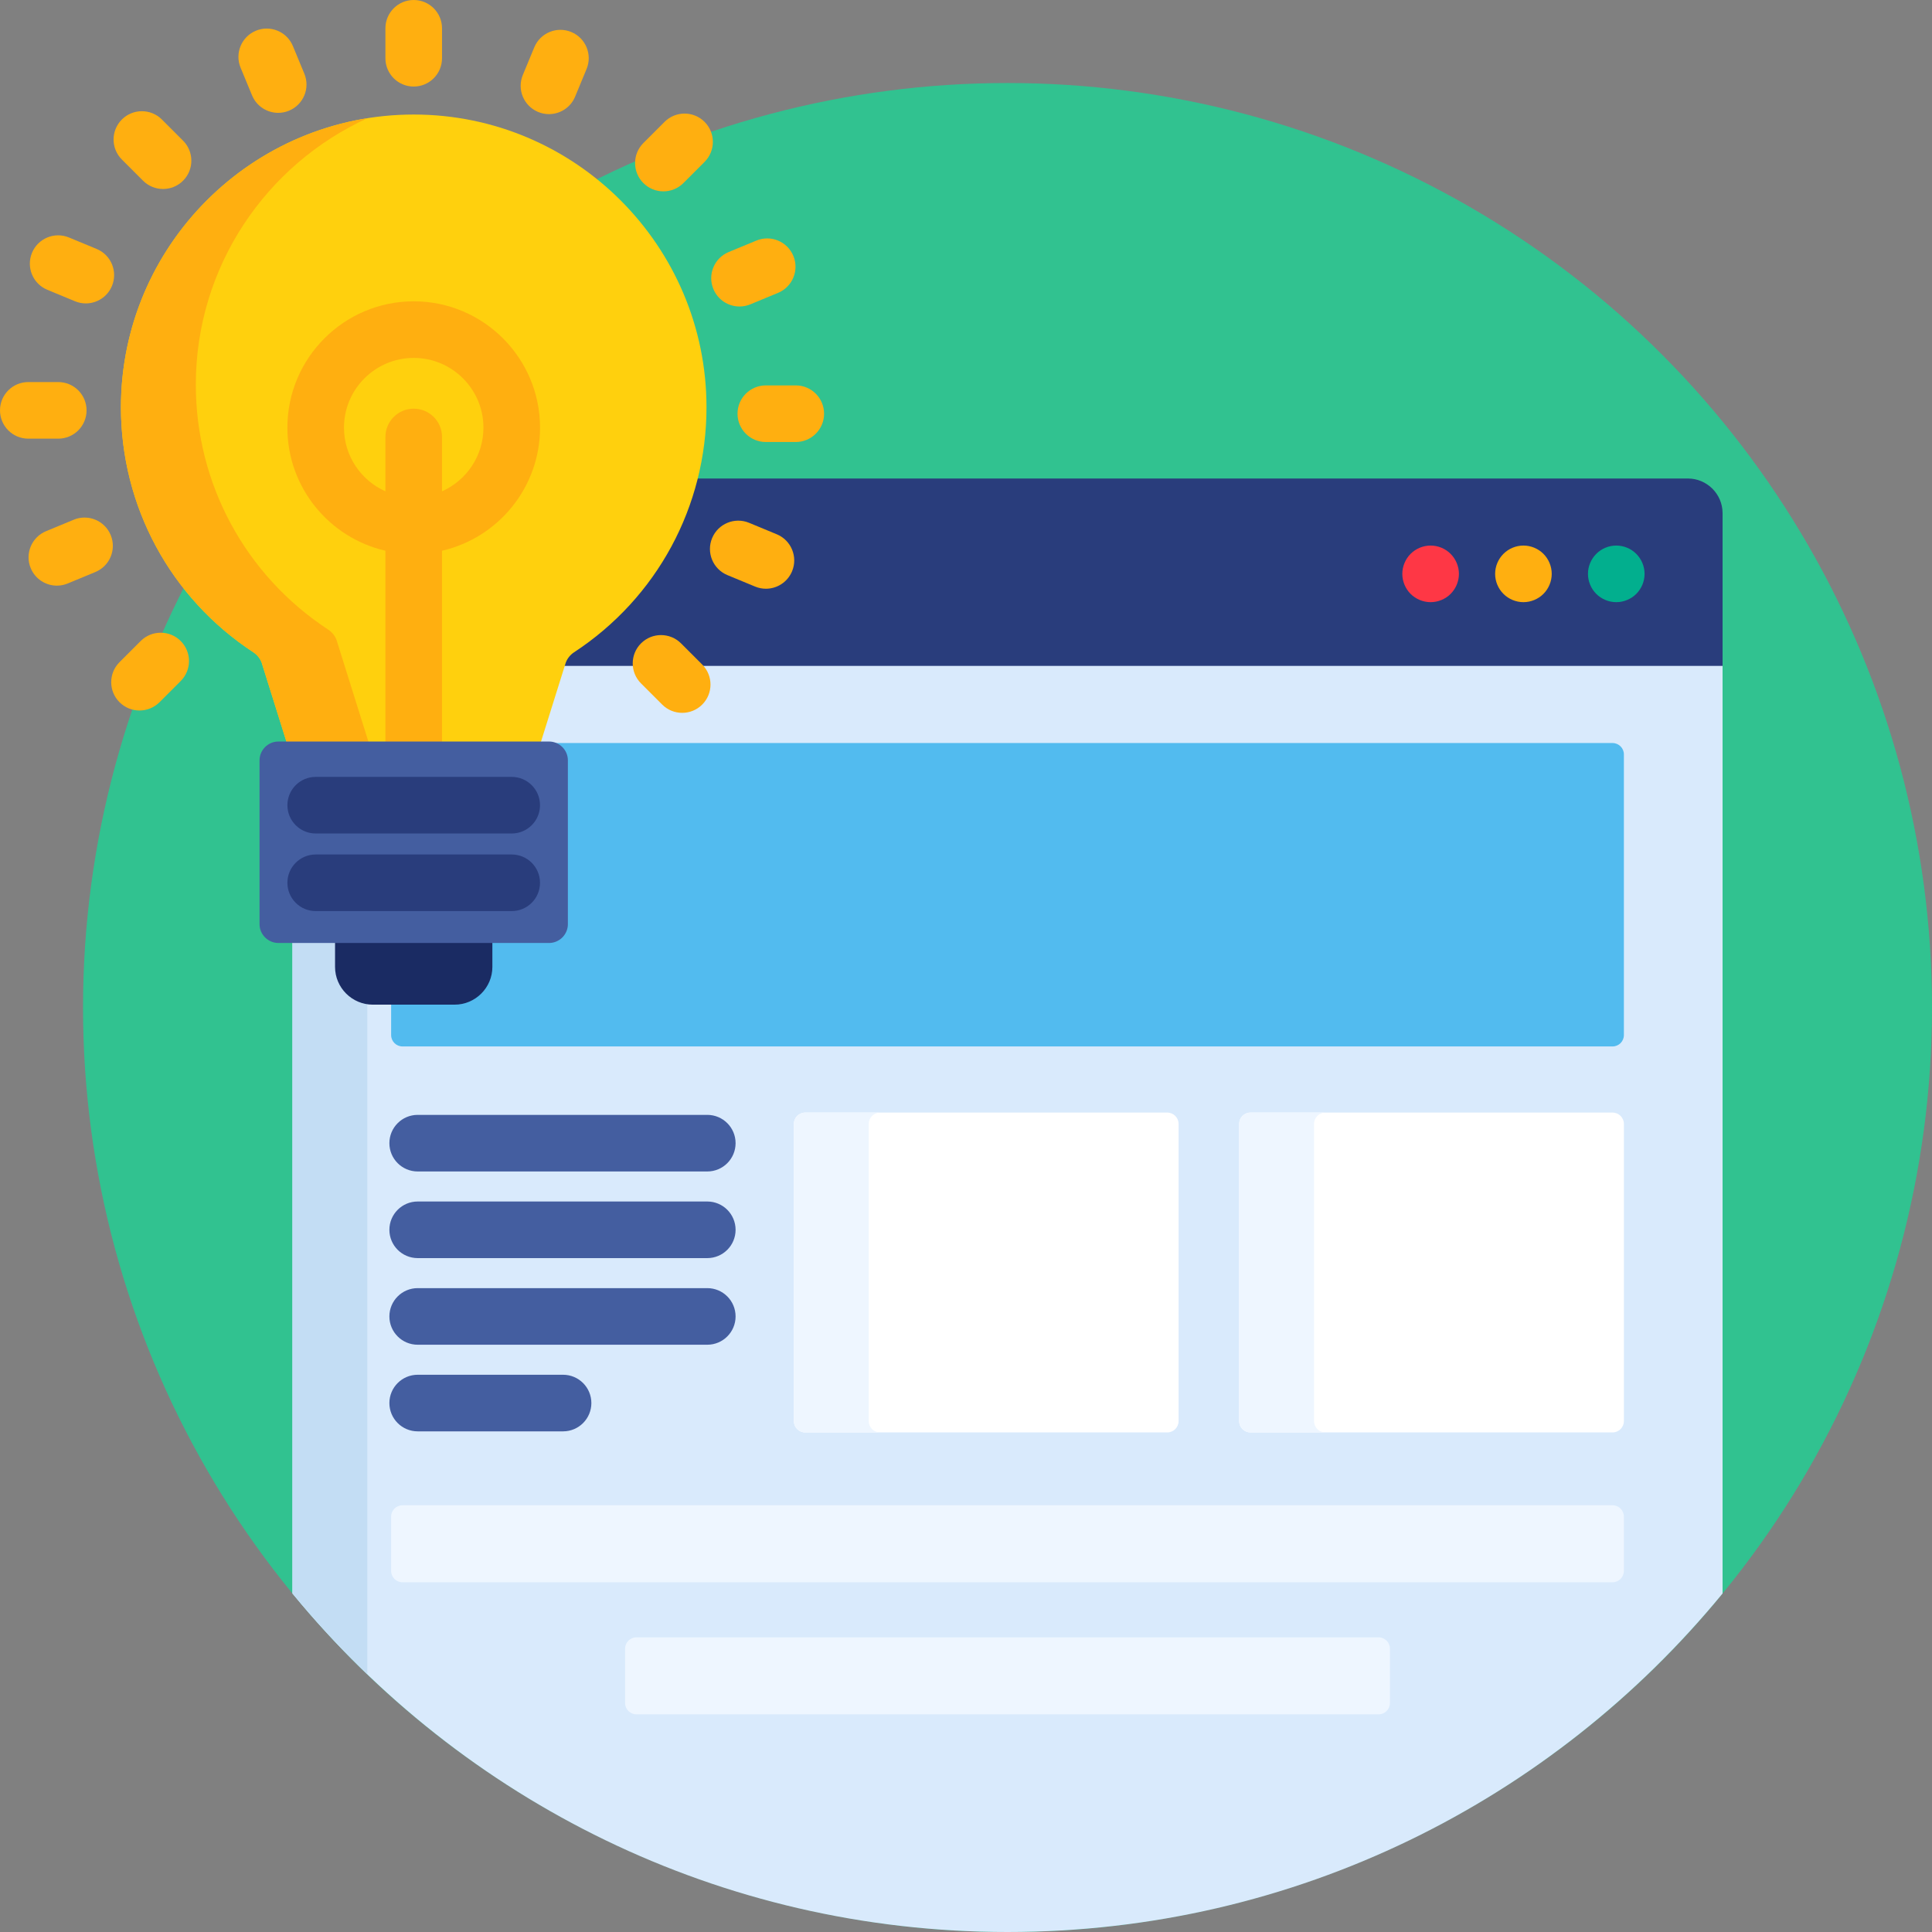 <svg xmlns="http://www.w3.org/2000/svg" xmlns:xlink="http://www.w3.org/1999/xlink" xmlns:svgjs="http://svgjs.com/svgjs" width="512" height="512" x="0" y="0" viewBox="0 0 512 512" style="enable-background:new 0 0 512 512" xml:space="preserve" class=""><rect x="0" y="0" width="512" height="512" fill="#808080" stroke="none"/><g>
<circle xmlns="http://www.w3.org/2000/svg" style="" cx="267" cy="267" r="245" fill="#31c290" data-original="#f24976" class=""></circle>
<path xmlns="http://www.w3.org/2000/svg" style="" d="M142.425,196.213c-0.096,0.304-0.04,0.634,0.148,0.891c0.189,0.257,0.487,0.408,0.806,0.408h2.118  c2.206,0,4,1.794,4,4V244.9c0,2.206-1.794,4-4,4h-15.013c-0.553,0-1,0.447-1,1v6.344c0,4.963-4.037,9-9,9H98.792  c-4.963,0-9-4.037-9-9V249.9c0-0.553-0.447-1-1-1h-11.29v173.392C122.434,477.056,190.635,512,267,512  c76.367,0,144.568-34.945,189.5-89.712V175.475H148.93L142.425,196.213z" fill="#d9eafc" data-original="#d9eafc" class=""></path>
<path xmlns="http://www.w3.org/2000/svg" style="" d="M89.792,256.243v-6.344c0-0.553-0.447-1-1-1h-11.29v173.392c6.182,7.535,12.819,14.679,19.843,21.424  v-178.6C93.069,264.42,89.792,260.712,89.792,256.243z" fill="#c3ddf4" data-original="#c3ddf4"></path>
<path xmlns="http://www.w3.org/2000/svg" style="" d="M427.348,196.913H142.492c0.029,0.063,0.039,0.134,0.081,0.19c0.189,0.257,0.487,0.408,0.806,0.408  h2.118c2.206,0,4,1.794,4,4v43.388c0,2.206-1.794,4-4,4h-15.013c-0.553,0-1,0.447-1,1v6.344c0,4.963-4.037,9-9,9h-16.83v9.074  c0,1.65,1.35,3,3,3h320.693c1.65,0,3-1.35,3-3v-74.404C430.348,198.263,428.998,196.913,427.348,196.913z" fill="#52bbef" data-original="#52bbef"></path>
<g xmlns="http://www.w3.org/2000/svg">
	<path style="" d="M430.348,416.317c0,1.65-1.35,3-3,3H106.654c-1.65,0-3-1.35-3-3v-14.404c0-1.65,1.35-3,3-3h320.693   c1.65,0,3,1.35,3,3v14.404H430.348z" fill="#eef6ff" data-original="#eef6ff"></path>
	<path style="" d="M368.348,451.317c0,1.649-1.35,3-3,3H168.654c-1.65,0-3-1.351-3-3v-14.404c0-1.65,1.35-3,3-3   h196.693c1.65,0,3,1.35,3,3v14.404H368.348z" fill="#eef6ff" data-original="#eef6ff"></path>
</g>
<g xmlns="http://www.w3.org/2000/svg">
	<path style="" d="M312.34,376.61c0,1.65-1.35,3-3,3h-95.959c-1.65,0-3-1.35-3-3v-78.764c0-1.65,1.35-3,3-3h95.959   c1.65,0,3,1.35,3,3V376.61z" fill="#ffffff" data-original="#ffffff"></path>
	<path style="" d="M430.348,376.61c0,1.65-1.35,3-3,3h-95.961c-1.65,0-3-1.35-3-3v-78.764c0-1.65,1.35-3,3-3h95.961   c1.65,0,3,1.35,3,3V376.61z" fill="#ffffff" data-original="#ffffff"></path>
</g>
<g xmlns="http://www.w3.org/2000/svg">
	<path style="" d="M230.224,376.61v-78.764c0-1.65,1.35-3,3-3h-19.843c-1.65,0-3,1.35-3,3v78.764c0,1.65,1.35,3,3,3   h19.843C231.573,379.61,230.224,378.261,230.224,376.61z" fill="#eef6ff" data-original="#eef6ff"></path>
	<path style="" d="M348.229,376.61v-78.764c0-1.65,1.35-3,3-3h-19.843c-1.65,0-3,1.35-3,3v78.764c0,1.65,1.35,3,3,3   h19.843C349.579,379.61,348.229,378.261,348.229,376.61z" fill="#eef6ff" data-original="#eef6ff"></path>
</g>
<path xmlns="http://www.w3.org/2000/svg" style="" d="M447.322,126.812H183.879c-4.646,18.366-16.006,34.537-32.295,45.216  c-1.162,0.762-2.046,1.847-2.558,3.138l-0.411,1.31H456.5V135.99C456.5,130.941,452.371,126.812,447.322,126.812z" fill="#293d7c" data-original="#293d7c"></path>
<path xmlns="http://www.w3.org/2000/svg" style="" d="M379.129,159.579c-1.98,0-3.91-0.801-5.309-2.19c-1.391-1.4-2.191-3.33-2.191-5.31  c0-1.971,0.801-3.9,2.191-5.3c1.398-1.401,3.328-2.2,5.309-2.2c1.971,0,3.91,0.799,5.299,2.2c1.4,1.399,2.201,3.329,2.201,5.3  c0,1.979-0.801,3.909-2.201,5.31C383.039,158.778,381.1,159.579,379.129,159.579z" fill="#fe3745" data-original="#fe3745"></path>
<path xmlns="http://www.w3.org/2000/svg" style="" d="M403.725,159.579c-1.971,0-3.91-0.801-5.301-2.2c-1.4-1.391-2.199-3.32-2.199-5.3  c0-1.971,0.799-3.9,2.199-5.3c1.4-1.401,3.33-2.2,5.301-2.2c1.978,0,3.908,0.799,5.309,2.2c1.391,1.399,2.191,3.329,2.191,5.3  c0,1.97-0.801,3.909-2.191,5.3C407.633,158.778,405.703,159.579,403.725,159.579z" fill="#ffaf10" data-original="#ffaf10"></path>
<path xmlns="http://www.w3.org/2000/svg" style="" d="M428.328,159.579c-1.98,0-3.91-0.801-5.299-2.19c-1.4-1.4-2.201-3.33-2.201-5.31  c0-1.971,0.801-3.9,2.201-5.3c1.389-1.401,3.318-2.2,5.299-2.2c1.971,0,3.91,0.799,5.301,2.2c1.398,1.399,2.199,3.329,2.199,5.3  c0,1.979-0.801,3.909-2.199,5.31C432.228,158.778,430.299,159.579,428.328,159.579z" fill="#02af8e" data-original="#02af8e"></path>
<g xmlns="http://www.w3.org/2000/svg">
	<path style="" d="M187.438,310.452h-76.746c-4.143,0-7.5-3.357-7.5-7.5c0-4.142,3.357-7.5,7.5-7.5h76.746   c4.143,0,7.5,3.358,7.5,7.5C194.938,307.095,191.58,310.452,187.438,310.452z" fill="#445ea0" data-original="#445ea0"></path>
	<path style="" d="M187.438,333.411h-76.746c-4.143,0-7.5-3.357-7.5-7.5s3.357-7.5,7.5-7.5h76.746   c4.143,0,7.5,3.357,7.5,7.5C194.938,330.054,191.58,333.411,187.438,333.411z" fill="#445ea0" data-original="#445ea0"></path>
	<path style="" d="M187.438,356.368h-76.746c-4.143,0-7.5-3.357-7.5-7.5s3.357-7.5,7.5-7.5h76.746   c4.143,0,7.5,3.357,7.5,7.5C194.938,353.011,191.58,356.368,187.438,356.368z" fill="#445ea0" data-original="#445ea0"></path>
	<path style="" d="M149.219,379.325h-38.527c-4.143,0-7.5-3.357-7.5-7.5s3.357-7.5,7.5-7.5h38.527   c4.143,0,7.5,3.357,7.5,7.5S153.361,379.325,149.219,379.325z" fill="#445ea0" data-original="#445ea0"></path>
</g>
<path xmlns="http://www.w3.org/2000/svg" style="" d="M109.639,30.353c-42.781,0-77.587,34.805-77.587,77.586c0,26.25,13.119,50.521,35.094,64.925  c0.981,0.645,1.742,1.578,2.175,2.67l6.891,21.979h66.854l6.891-21.979c0.433-1.092,1.193-2.025,2.176-2.67  c21.974-14.404,35.093-38.675,35.093-64.925C187.225,65.157,152.419,30.353,109.639,30.353z" fill="#ffd00d" data-original="#ffd00d"></path>
<g xmlns="http://www.w3.org/2000/svg">
	<path style="" d="M102.139,145.95v51.562h15V145.95c14.859-3.416,25.977-16.739,25.977-32.62   c0-18.46-15.018-33.479-33.477-33.479c-18.46,0-33.479,15.019-33.479,33.479C76.16,129.211,87.279,142.535,102.139,145.95z    M109.639,94.852c10.188,0,18.477,8.289,18.477,18.479c0,7.518-4.519,13.988-10.977,16.871v-14.4c0-4.143-3.357-7.5-7.5-7.5   s-7.5,3.357-7.5,7.5v14.4c-6.459-2.882-10.979-9.354-10.979-16.871C91.16,103.141,99.449,94.852,109.639,94.852z" fill="#ffaf10" data-original="#ffaf10"></path>
	<path style="" d="M76.211,197.512h21.725l-8.772-27.979c-0.433-1.092-1.193-2.025-2.175-2.67   c-21.975-14.404-35.094-38.675-35.094-64.925c0-31.339,18.688-58.378,45.496-70.61c-36.98,5.891-65.339,37.997-65.339,76.61   c0,26.25,13.119,50.521,35.094,64.925c0.981,0.645,1.742,1.578,2.175,2.67L76.211,197.512z" fill="#ffaf10" data-original="#ffaf10"></path>
</g>
<path xmlns="http://www.w3.org/2000/svg" style="" d="M88.797,248.899c0,0.035-0.005,0.068-0.005,0.104v7.24c0,5.5,4.5,10,10,10h21.692c5.5,0,10-4.5,10-10  v-7.24c0-0.035-0.005-0.068-0.005-0.104H88.797z" fill="#1a2b63" data-original="#1a2b63"></path>
<path xmlns="http://www.w3.org/2000/svg" style="" d="M150.497,244.899c0,2.75-2.25,5-5,5H73.78c-2.75,0-5-2.25-5-5v-43.388c0-2.75,2.25-5,5-5h71.717  c2.75,0,5,2.25,5,5L150.497,244.899L150.497,244.899z" fill="#445ea0" data-original="#445ea0"></path>
<g xmlns="http://www.w3.org/2000/svg">
	<path style="" d="M135.61,220.885H83.666c-4.143,0-7.5-3.357-7.5-7.5s3.357-7.5,7.5-7.5h51.944   c4.143,0,7.5,3.357,7.5,7.5C143.11,217.527,139.753,220.885,135.61,220.885z" fill="#293d7c" data-original="#293d7c"></path>
	<path style="" d="M135.61,241.447H83.666c-4.143,0-7.5-3.357-7.5-7.5s3.357-7.5,7.5-7.5h51.944   c4.143,0,7.5,3.357,7.5,7.5C143.11,238.09,139.753,241.447,135.61,241.447z" fill="#293d7c" data-original="#293d7c"></path>
</g>
<g xmlns="http://www.w3.org/2000/svg">
	<path style="" d="M109.639,22.937c-4.143,0-7.5-3.357-7.5-7.5V7.5c0-4.143,3.357-7.5,7.5-7.5s7.5,3.357,7.5,7.5v7.936   C117.139,19.579,113.781,22.937,109.639,22.937z" fill="#ffaf10" data-original="#ffaf10"></path>
	<path style="" d="M175.804,50.711c-1.919,0-3.839-0.732-5.304-2.196c-2.929-2.93-2.929-7.678,0-10.607l5.612-5.612   c2.93-2.928,7.678-2.928,10.607,0c2.929,2.93,2.929,7.678,0,10.607l-5.612,5.612C179.643,49.979,177.723,50.711,175.804,50.711z" fill="#ffaf10" data-original="#ffaf10"></path>
	<path style="" d="M210.888,117.136h-7.938c-4.143,0-7.5-3.357-7.5-7.5c0-4.142,3.357-7.5,7.5-7.5h7.938   c4.143,0,7.5,3.358,7.5,7.5S215.03,117.136,210.888,117.136z" fill="#ffaf10" data-original="#ffaf10"></path>
	<path style="" d="M180.79,188.914c-1.919,0-3.839-0.732-5.304-2.196l-5.612-5.612c-2.929-2.93-2.929-7.678,0-10.607   c2.93-2.928,7.678-2.928,10.607,0l5.612,5.612c2.929,2.93,2.929,7.678,0,10.607C184.629,188.182,182.709,188.914,180.79,188.914z" fill="#ffaf10" data-original="#ffaf10"></path>
	<path style="" d="M36.973,188.288c-1.92,0-3.839-0.732-5.304-2.197c-2.929-2.929-2.929-7.678,0.001-10.606   l5.613-5.612c2.929-2.929,7.678-2.928,10.606,0.001c2.929,2.929,2.929,7.678-0.001,10.607l-5.613,5.612   C40.812,187.556,38.892,188.288,36.973,188.288z" fill="#ffaf10" data-original="#ffaf10"></path>
	<path style="" d="M15.439,116.25H7.5c-4.143,0-7.5-3.357-7.5-7.5s3.357-7.5,7.5-7.5h7.939c4.143,0,7.5,3.357,7.5,7.5   S19.581,116.25,15.439,116.25z" fill="#ffaf10" data-original="#ffaf10"></path>
	<path style="" d="M43.212,50.084c-1.919,0-3.839-0.732-5.304-2.196l-5.613-5.613c-2.929-2.93-2.929-7.678,0-10.607   c2.93-2.928,7.678-2.928,10.607,0l5.613,5.613c2.929,2.93,2.929,7.678,0,10.607C47.051,49.352,45.131,50.084,43.212,50.084z" fill="#ffaf10" data-original="#ffaf10"></path>
	<path style="" d="M73.729,29.905c-2.943,0-5.735-1.743-6.932-4.631l-3.038-7.332c-1.586-3.827,0.231-8.214,4.058-9.8   c3.824-1.584,8.215,0.231,9.8,4.058l3.038,7.332c1.586,3.827-0.231,8.214-4.058,9.8C75.658,29.721,74.686,29.905,73.729,29.905z" fill="#ffaf10" data-original="#ffaf10"></path>
	<path style="" d="M145.48,30.244c-0.957,0-1.929-0.184-2.867-0.573c-3.827-1.585-5.645-5.972-4.059-9.799l3.037-7.332   c1.586-3.827,5.975-5.646,9.799-4.059c3.827,1.585,5.645,5.972,4.059,9.799l-3.037,7.332   C151.215,28.5,148.423,30.244,145.48,30.244z" fill="#ffaf10" data-original="#ffaf10"></path>
	<path style="" d="M195.984,81.225c-2.943,0-5.736-1.744-6.933-4.633c-1.584-3.826,0.233-8.214,4.061-9.799   l7.334-3.037c3.824-1.587,8.214,0.233,9.799,4.06c1.584,3.826-0.233,8.214-4.061,9.799l-7.334,3.037   C197.913,81.041,196.94,81.225,195.984,81.225z" fill="#ffaf10" data-original="#ffaf10"></path>
	<path style="" d="M202.975,156.02c-0.956,0-1.928-0.184-2.866-0.572l-7.334-3.037   c-3.827-1.585-5.645-5.973-4.061-9.799c1.585-3.827,5.972-5.645,9.799-4.061l7.334,3.037c3.827,1.585,5.645,5.973,4.061,9.799   C208.711,154.275,205.918,156.02,202.975,156.02z" fill="#ffaf10" data-original="#ffaf10"></path>
	<path style="" d="M15.074,155.202c-2.943,0-5.735-1.743-6.932-4.632c-1.586-3.826,0.231-8.214,4.059-9.799   l7.334-3.038c3.826-1.585,8.214,0.231,9.799,4.059c1.586,3.826-0.231,8.214-4.059,9.799l-7.334,3.038   C17.003,155.018,16.03,155.202,15.074,155.202z" fill="#ffaf10" data-original="#ffaf10"></path>
	<path style="" d="M22.741,80.406c-0.956,0-1.928-0.184-2.865-0.572l-7.335-3.036C8.714,75.214,6.896,70.827,8.479,67   c1.584-3.828,5.975-5.646,9.798-4.062l7.335,3.036c3.827,1.584,5.645,5.971,4.061,9.798C28.479,78.662,25.685,80.406,22.741,80.406   z" fill="#ffaf10" data-original="#ffaf10"></path>
</g>
<g xmlns="http://www.w3.org/2000/svg">
</g>
<g xmlns="http://www.w3.org/2000/svg">
</g>
<g xmlns="http://www.w3.org/2000/svg">
</g>
<g xmlns="http://www.w3.org/2000/svg">
</g>
<g xmlns="http://www.w3.org/2000/svg">
</g>
<g xmlns="http://www.w3.org/2000/svg">
</g>
<g xmlns="http://www.w3.org/2000/svg">
</g>
<g xmlns="http://www.w3.org/2000/svg">
</g>
<g xmlns="http://www.w3.org/2000/svg">
</g>
<g xmlns="http://www.w3.org/2000/svg">
</g>
<g xmlns="http://www.w3.org/2000/svg">
</g>
<g xmlns="http://www.w3.org/2000/svg">
</g>
<g xmlns="http://www.w3.org/2000/svg">
</g>
<g xmlns="http://www.w3.org/2000/svg">
</g>
<g xmlns="http://www.w3.org/2000/svg">
</g>
</g></svg>